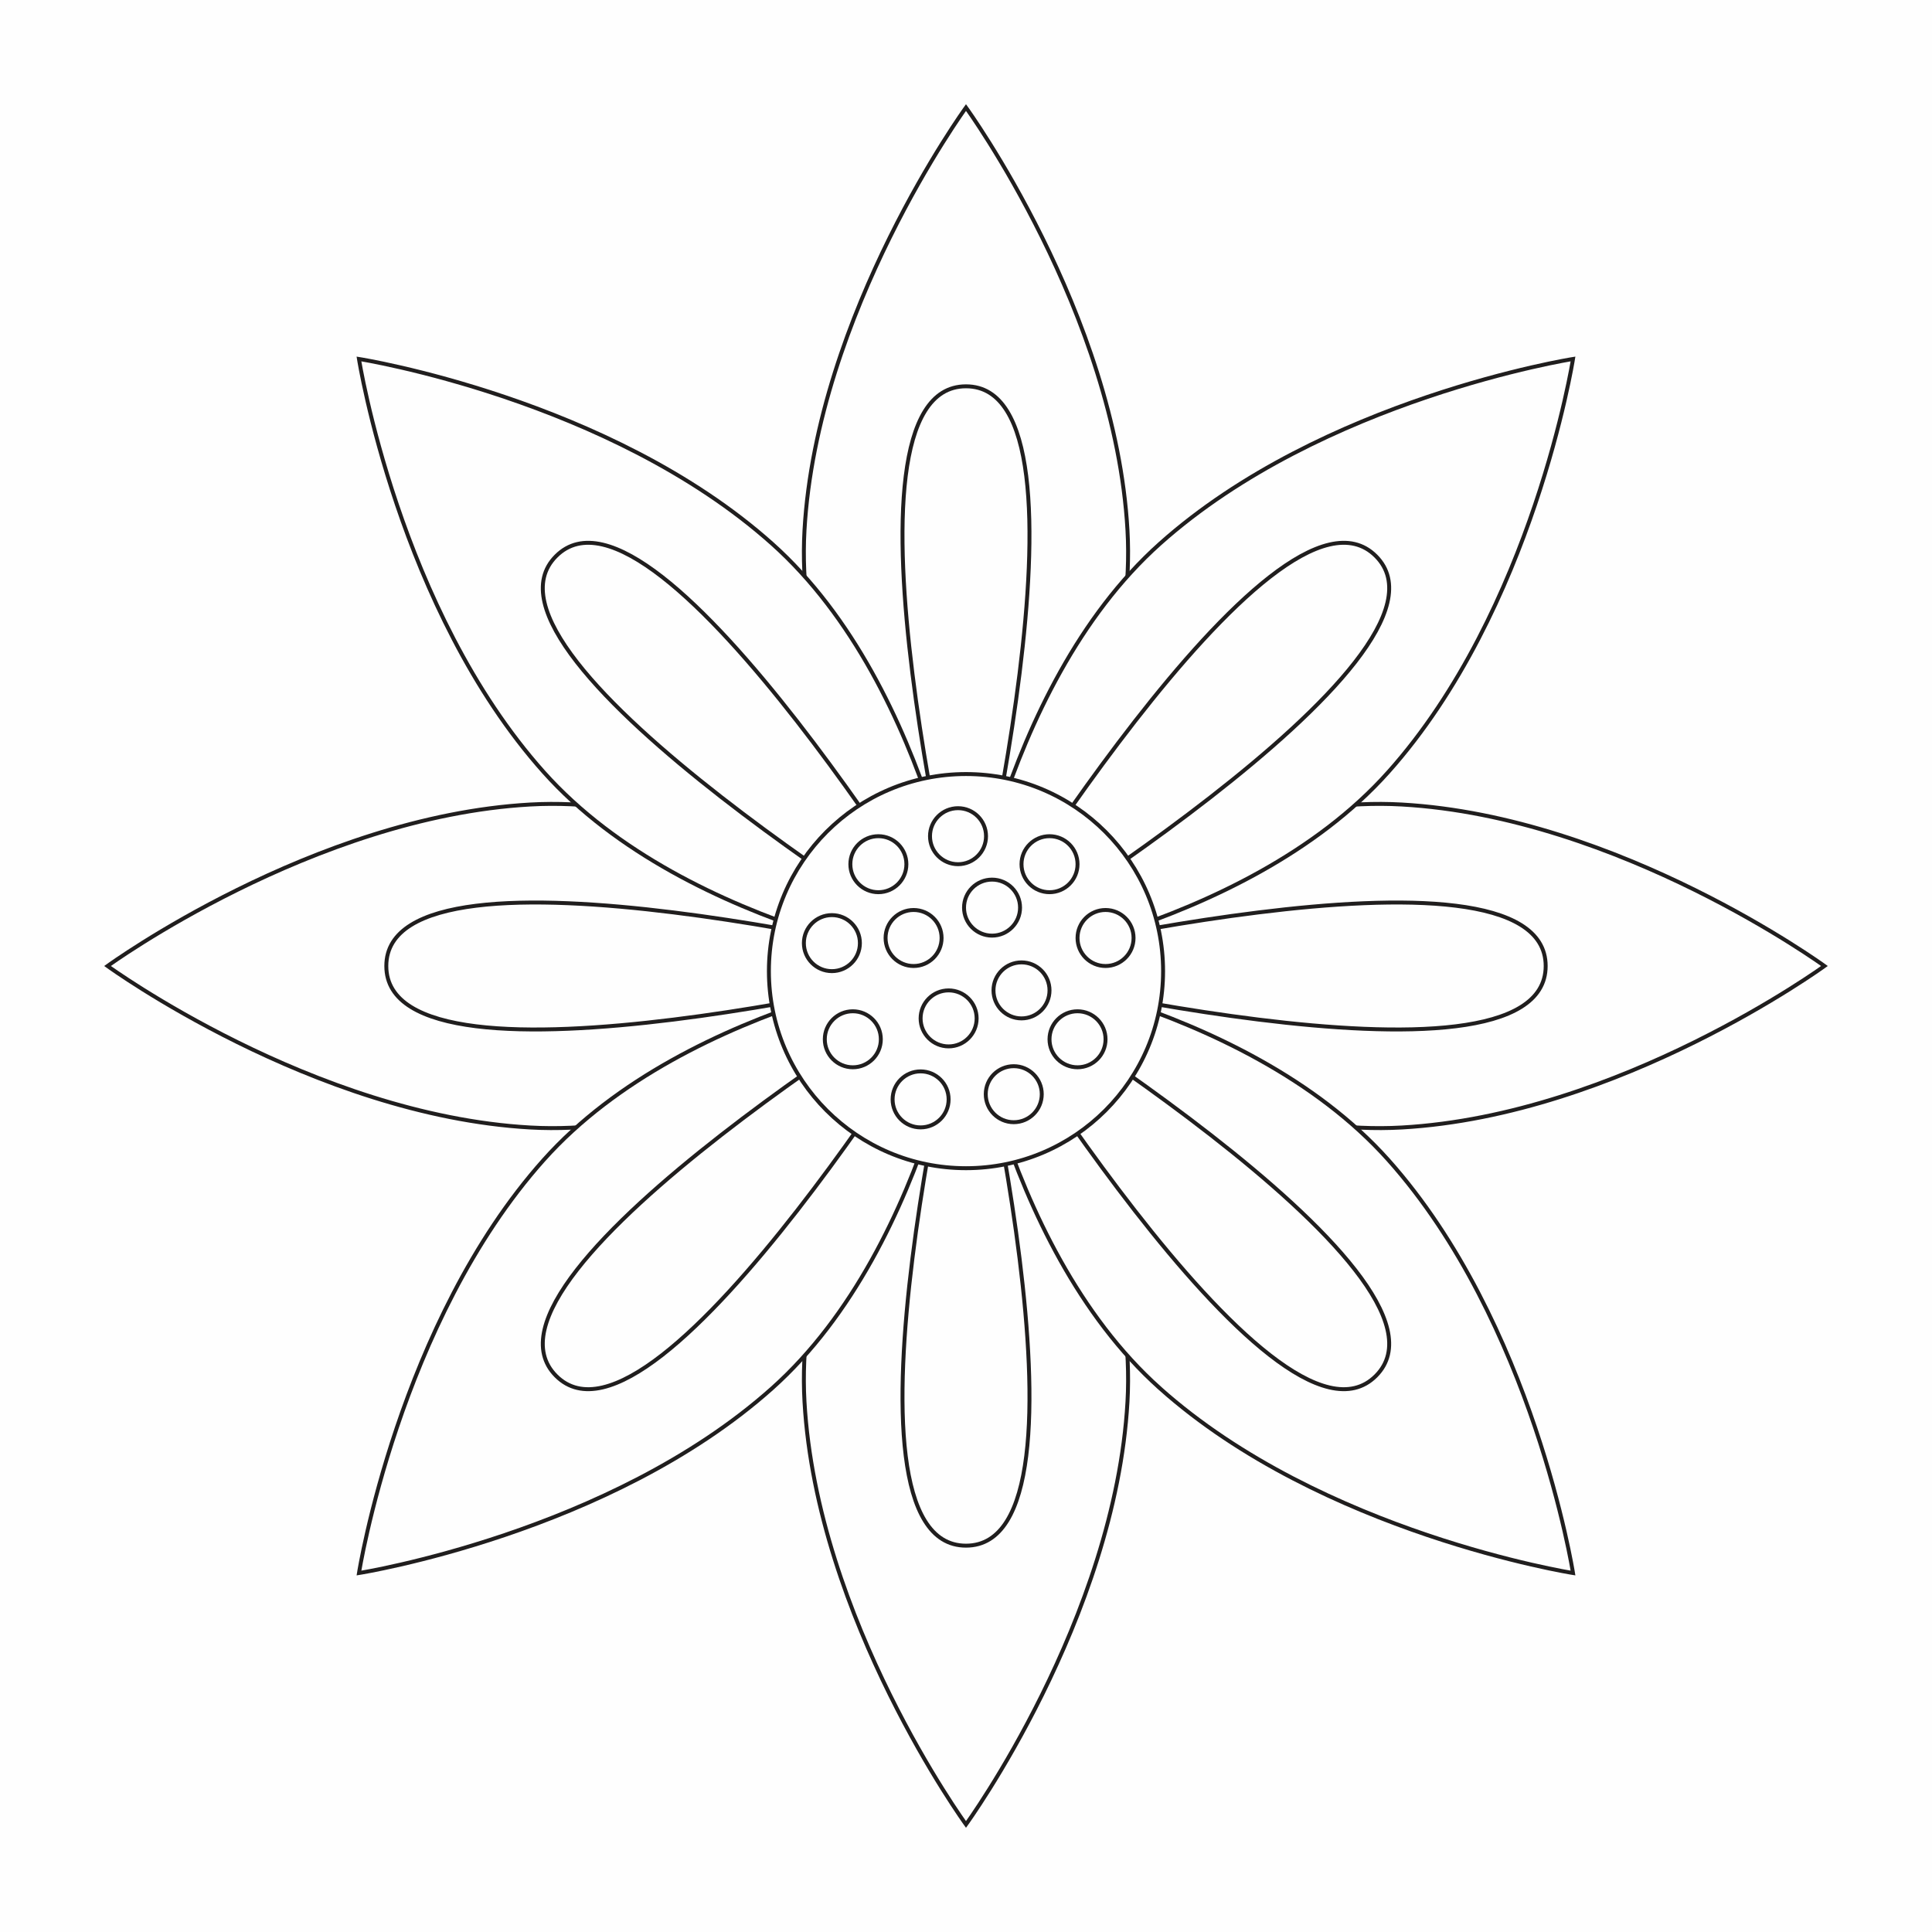 <?xml version="1.0" encoding="UTF-8"?>
<!DOCTYPE svg PUBLIC "-//W3C//DTD SVG 1.1//EN" "http://www.w3.org/Graphics/SVG/1.1/DTD/svg11.dtd">
<!-- Creator: CorelDRAW 2018 (64-Bit) -->
<svg xmlns="http://www.w3.org/2000/svg" xml:space="preserve" width="3.413in" height="3.413in" version="1.1" style="shape-rendering:geometricPrecision; text-rendering:geometricPrecision; image-rendering:optimizeQuality; fill-rule:evenodd; clip-rule:evenodd"
viewBox="0 0 3413.33 3413.33"
 xmlns:xlink="http://www.w3.org/1999/xlink">
 <defs>
  <style type="text/css">
   <![CDATA[
    .str0 {stroke:#201E1E;stroke-width:6.94;stroke-miterlimit:2.613}
    .fil0 {fill:#FEFEFE}
    .fil1 {fill:#FEFEFE;fill-rule:nonzero}
   ]]>
  </style>
 </defs>
 <g id="Layer_x0020_1">
  <rect class="fil0" x="-0" y="-0" width="3413.33" height="3413.33"/>
  <g id="_1874641712944">
   <path class="fil1 str0" d="M1991.96 936.88c-21.63,-384.25 -285.31,-746.86 -285.31,-746.86 0,0 -263.67,362.61 -285.33,746.86 -21.65,384.3 285.33,778.85 285.33,778.85 0,0 306.97,-394.55 285.31,-778.85z"/>
   <path class="fil1 str0" d="M1706.66 1697.59c0,0 -252.39,-1015.08 0,-1015.08 252.38,0 0,1015.08 0,1015.08z"/>
   <path class="fil1 str0" d="M1421.32 2476.42c21.66,384.27 285.33,746.89 285.33,746.89 0,0 263.68,-362.61 285.31,-746.89 21.67,-384.27 -285.31,-778.83 -285.31,-778.83 0,0 -306.98,394.56 -285.33,778.83z"/>
   <path class="fil1 str0" d="M1706.66 1715.73c0,0 252.38,1015.05 0,1015.05 -252.39,0 0,-1015.05 0,-1015.05z"/>
   <path class="fil1 str0" d="M2476.41 1992c384.27,-21.66 746.92,-285.34 746.92,-285.34 0,0 -362.65,-263.68 -746.92,-285.31 -384.24,-21.66 -778.82,285.31 -778.82,285.31 0,0 394.57,307 778.82,285.34z"/>
   <path class="fil1 str0" d="M1715.7 1706.67c0,0 1015.11,-252.38 1015.11,0 0,252.37 -1015.11,0 -1015.11,0z"/>
   <path class="fil1 str0" d="M936.88 1421.35c-384.27,21.63 -746.89,285.31 -746.89,285.31 0,0 362.61,263.68 746.89,285.34 384.26,21.66 778.82,-285.34 778.82,-285.34 0,0 -394.56,-306.97 -778.82,-285.31z"/>
   <path class="fil1 str0" d="M1697.59 1706.67c0,0 -1015.08,252.37 -1015.08,0 0,-252.38 1015.08,0 1015.08,0z"/>
   <path class="fil1 str0" d="M2452.69 1364.09c256.43,-287.02 326.4,-729.88 326.4,-729.88 0,0 -442.87,69.97 -729.88,326.4 -287.05,256.41 -348.97,752.46 -348.97,752.46 0,0 496.04,-61.93 752.44,-348.98z"/>
   <path class="fil1 str0" d="M1713.06 1700.24c0,0 539.3,-896.22 717.77,-717.76 178.47,178.47 -717.77,717.76 -717.77,717.76z"/>
   <path class="fil1 str0" d="M960.6 2049.21c-256.42,287.02 -326.39,729.91 -326.39,729.91 0,0 442.85,-69.99 729.89,-326.4 287.03,-256.43 348.96,-752.48 348.96,-752.48 0,0 -496.07,61.92 -752.46,348.97z"/>
   <path class="fil1 str0" d="M1700.24 1713.06c0,0 -539.3,896.24 -717.76,717.78 -178.49,-178.49 717.76,-717.78 717.76,-717.78z"/>
   <path class="fil1 str0" d="M2049.21 2452.72c287.01,256.43 729.88,326.4 729.88,326.4 0,0 -69.97,-442.89 -326.4,-729.91 -256.41,-287.05 -752.44,-348.94 -752.44,-348.94 0,0 61.92,496.02 348.97,752.44z"/>
   <path class="fil1 str0" d="M1713.03 1713.06c0,0 896.27,539.31 717.8,717.78 -178.47,178.46 -717.8,-717.78 -717.8,-717.78z"/>
   <path class="fil1 str0" d="M1364.09 960.61c-287.02,-256.43 -729.91,-326.4 -729.91,-326.4 0,0 69.97,442.86 326.42,729.88 256.4,287.05 752.43,348.98 752.43,348.98 0,0 -61.91,-496.05 -348.94,-752.46z"/>
   <path class="fil1 str0" d="M1700.24 1700.28c0,0 -896.25,-539.32 -717.77,-717.79 178.44,-178.47 717.77,717.79 717.77,717.79z"/>
   <path class="fil1 str0" d="M2054.86 1715.73c0,192.3 -155.92,348.17 -348.22,348.17 -192.28,0 -348.2,-155.87 -348.2,-348.17 0,-192.3 155.92,-348.2 348.2,-348.2 192.3,0 348.22,155.9 348.22,348.2z"/>
   <path class="fil1 str0" d="M1601.34 1526.82c0,27.33 -22.18,49.46 -49.5,49.46 -27.31,0 -49.48,-22.13 -49.48,-49.46 0,-27.36 22.17,-49.49 49.48,-49.49 27.32,0 49.5,22.13 49.5,49.49z"/>
   <path class="fil1 str0" d="M1742.05 1477.3c0,27.34 -22.16,49.52 -49.47,49.52 -27.33,0 -49.51,-22.19 -49.51,-49.52 0,-27.33 22.18,-49.46 49.51,-49.46 27.31,0 49.47,22.13 49.47,49.46z"/>
   <path class="fil1 str0" d="M2002.69 1657.17c0,27.34 -22.19,49.5 -49.5,49.5 -27.34,0 -49.47,-22.16 -49.47,-49.5 0,-27.33 22.13,-49.46 49.47,-49.46 27.31,0 49.5,22.13 49.5,49.46z"/>
   <path class="fil1 str0" d="M1903.72 1526.82c0,27.33 -22.17,49.46 -49.51,49.46 -27.32,0 -49.47,-22.13 -49.47,-49.46 0,-27.36 22.15,-49.49 49.47,-49.49 27.34,0 49.51,22.13 49.51,49.49z"/>
   <path class="fil1 str0" d="M1519.21 1666.24c0,27.33 -22.18,49.5 -49.49,49.5 -27.33,0 -49.49,-22.16 -49.49,-49.5 0,-27.34 22.15,-49.47 49.49,-49.47 27.31,0 49.49,22.13 49.49,49.47z"/>
   <path class="fil1 str0" d="M1556.19 1836.11c0,27.36 -22.16,49.5 -49.49,49.5 -27.32,0 -49.5,-22.13 -49.5,-49.5 0,-27.31 22.18,-49.46 49.5,-49.46 27.33,0 49.49,22.15 49.49,49.46z"/>
   <path class="fil1 str0" d="M1675.96 1942.31c0,27.34 -22.17,49.5 -49.5,49.5 -27.32,0 -49.46,-22.15 -49.46,-49.5 0,-27.31 22.15,-49.46 49.46,-49.46 27.33,0 49.5,22.15 49.5,49.46z"/>
   <path class="fil1 str0" d="M1840.52 1933.13c0,27.34 -22.15,49.5 -49.5,49.5 -27.33,0 -49.46,-22.15 -49.46,-49.5 0,-27.31 22.13,-49.46 49.46,-49.46 27.34,0 49.5,22.16 49.5,49.46z"/>
   <path class="fil1 str0" d="M1953.2 1836.11c0,27.36 -22.16,49.5 -49.5,49.5 -27.33,0 -49.49,-22.13 -49.49,-49.5 0,-27.31 22.16,-49.46 49.49,-49.46 27.33,0 49.5,22.15 49.5,49.46z"/>
   <path class="fil1 str0" d="M1663.53 1657.17c0,27.34 -22.14,49.5 -49.46,49.5 -27.31,0 -49.48,-22.16 -49.48,-49.5 0,-27.33 22.17,-49.46 49.48,-49.46 27.33,0 49.46,22.13 49.46,49.46z"/>
   <path class="fil1 str0" d="M1802.16 1603.52c0,27.33 -22.16,49.49 -49.48,49.49 -27.33,0 -49.49,-22.15 -49.49,-49.49 0,-27.34 22.16,-49.47 49.49,-49.47 27.31,0 49.48,22.13 49.48,49.47z"/>
   <path class="fil1 str0" d="M1854.21 1749.74c0,27.34 -22.16,49.5 -49.5,49.5 -27.31,0 -49.48,-22.15 -49.48,-49.5 0,-27.34 22.17,-49.46 49.48,-49.46 27.33,0 49.5,22.12 49.5,49.46z"/>
   <path class="fil1 str0" d="M1725.46 1799.23c0,27.31 -22.18,49.46 -49.5,49.46 -27.32,0 -49.49,-22.15 -49.49,-49.46 0,-27.34 22.17,-49.46 49.49,-49.46 27.32,0 49.5,22.13 49.5,49.46z"/>
  </g>
 </g>
</svg>
